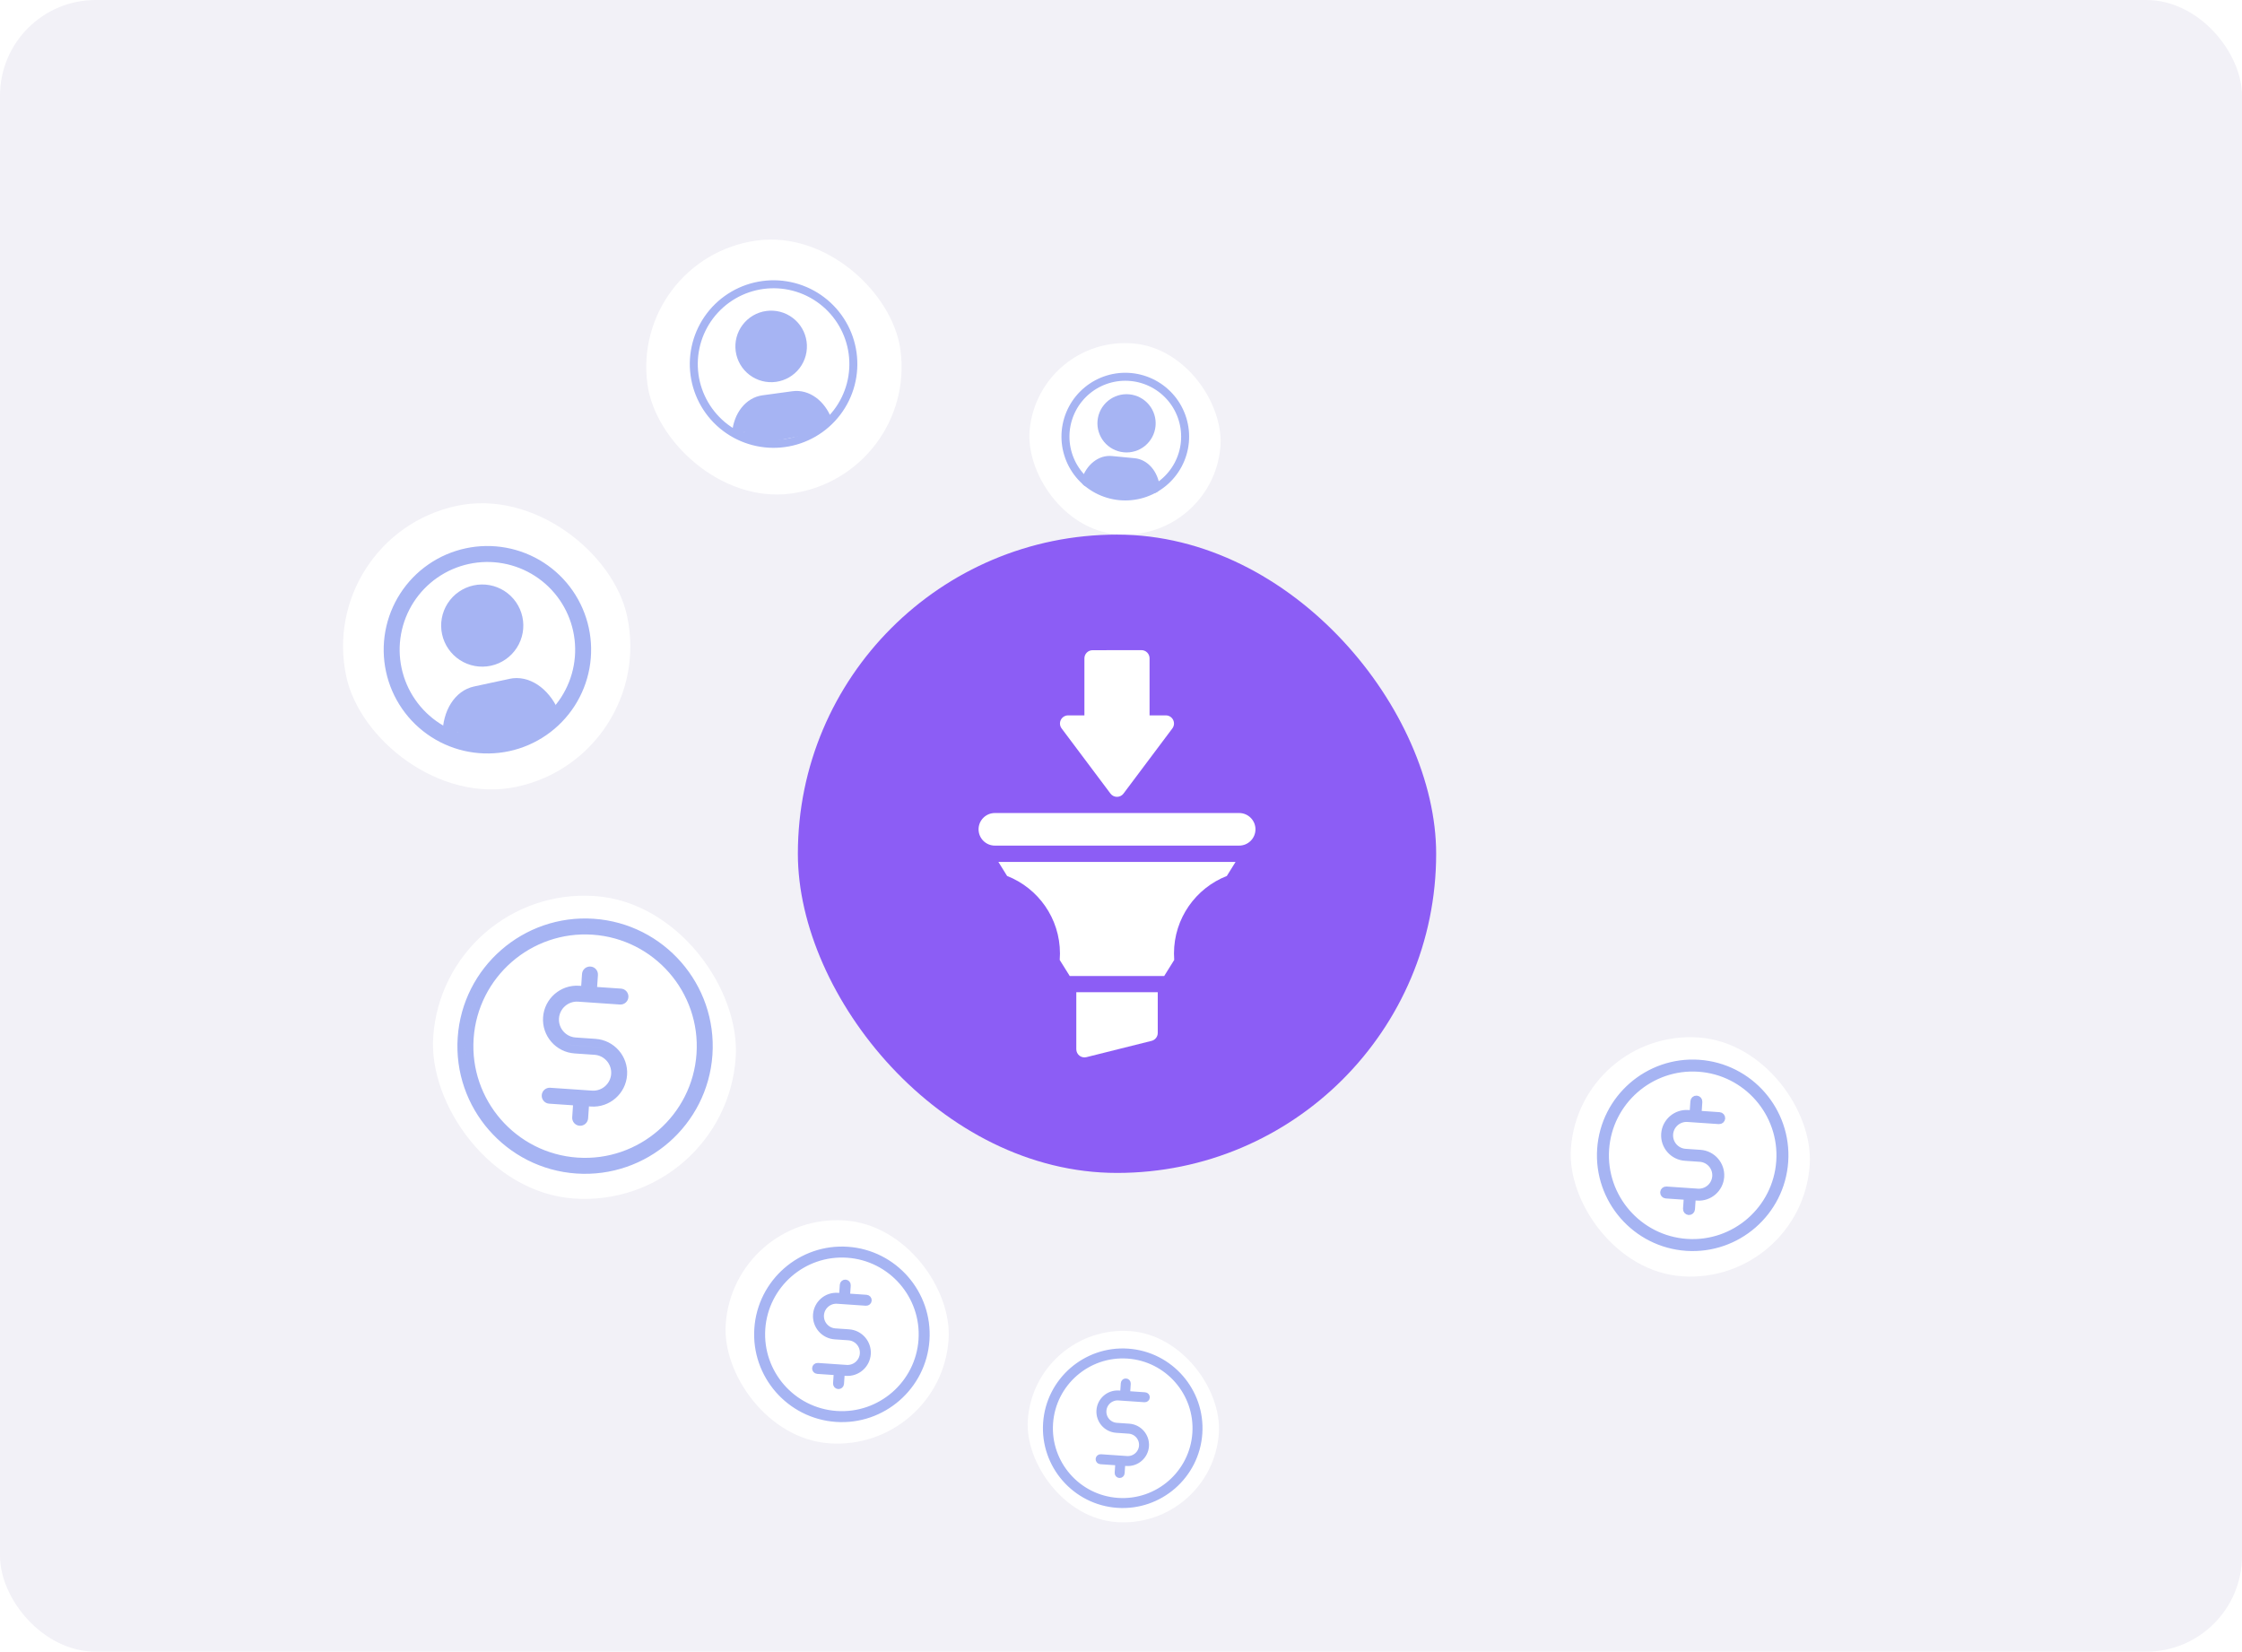<svg width="281" height="207" viewBox="0 0 281 207" fill="none" xmlns="http://www.w3.org/2000/svg">
<rect width="281" height="207" rx="12" fill="#F2F1F7"/>
<rect x="39.609" y="67.203" width="36" height="36" rx="18" transform="rotate(-12.174 39.609 67.203)" fill="white"/>
<path d="M49.359 83.961C49.691 85.501 50.323 86.961 51.22 88.257C52.116 89.553 53.259 90.66 54.584 91.514C55.908 92.369 57.387 92.954 58.938 93.236C60.488 93.519 62.079 93.493 63.619 93.161C65.16 92.829 66.62 92.196 67.916 91.299C69.212 90.403 70.318 89.26 71.173 87.936C72.027 86.612 72.612 85.132 72.894 83.582C73.177 82.031 73.151 80.441 72.819 78.9C72.487 77.36 71.854 75.9 70.958 74.604C70.061 73.308 68.918 72.201 67.594 71.347C66.27 70.493 64.79 69.907 63.24 69.625C61.69 69.343 60.099 69.368 58.558 69.701C57.018 70.033 55.558 70.665 54.262 71.562C52.966 72.458 51.859 73.601 51.005 74.925C50.151 76.25 49.566 77.729 49.283 79.28C49.001 80.83 49.026 82.421 49.359 83.961Z" stroke="#A6B4F3" stroke-width="2" stroke-linecap="round" stroke-linejoin="round"/>
<path d="M56.531 79.245C56.755 80.281 57.381 81.187 58.273 81.762C59.164 82.337 60.248 82.535 61.285 82.311C62.322 82.087 63.227 81.461 63.802 80.569C64.377 79.678 64.575 78.594 64.351 77.558C64.127 76.52 63.501 75.615 62.609 75.04C61.718 74.465 60.635 74.267 59.598 74.491C58.56 74.715 57.655 75.341 57.08 76.233C56.505 77.124 56.307 78.207 56.531 79.245Z" fill="#A6B4F3" stroke="#A6B4F3" stroke-width="2.3" stroke-linecap="round" stroke-linejoin="round"/>
<path d="M56.218 92.039C56.224 90.723 56.552 89.5 57.155 88.551C57.757 87.602 58.601 86.978 59.562 86.771L64.031 85.807C64.993 85.599 66.021 85.82 66.962 86.438C67.903 87.056 68.707 88.037 69.254 89.236" fill="#A6B4F3"/>
<path d="M67.763 87.219C67.737 88.139 68.713 88.573 68.081 89.324C67.45 90.075 66.575 90.634 65.587 90.918L60.995 92.244C60.006 92.529 58.957 92.525 58.002 92.23C57.906 91.773 60.677 89.046 60.135 88.289" fill="#A6B4F3"/>
<path d="M56.218 92.039C56.224 90.723 56.552 89.5 57.155 88.551C57.757 87.602 58.601 86.978 59.562 86.771L64.031 85.807C64.993 85.599 66.021 85.82 66.962 86.438C67.903 87.056 68.707 88.037 69.254 89.236M67.763 87.219C67.737 88.139 68.713 88.573 68.081 89.324C67.45 90.075 66.575 90.634 65.587 90.918L60.995 92.244C60.006 92.529 58.957 92.525 58.002 92.23C57.906 91.773 60.677 89.046 60.135 88.289" stroke="#A6B4F3" stroke-width="1.5" stroke-linecap="round" stroke-linejoin="round"/>
<rect x="130.203" y="41.908" width="24" height="24" rx="12" transform="rotate(5.483 130.203 41.908)" fill="white"/>
<path d="M133.572 54.002C133.478 54.983 133.578 55.972 133.867 56.914C134.155 57.856 134.626 58.731 135.252 59.491C135.879 60.251 136.649 60.88 137.519 61.342C138.389 61.804 139.341 62.09 140.322 62.185C141.302 62.279 142.291 62.179 143.233 61.891C144.175 61.602 145.051 61.131 145.811 60.505C146.57 59.878 147.199 59.108 147.661 58.238C148.123 57.368 148.41 56.416 148.504 55.435C148.598 54.455 148.498 53.466 148.21 52.524C147.922 51.582 147.451 50.706 146.824 49.947C146.197 49.187 145.427 48.558 144.557 48.096C143.687 47.634 142.735 47.347 141.755 47.253C140.774 47.159 139.785 47.259 138.843 47.547C137.901 47.836 137.026 48.306 136.266 48.933C135.506 49.56 134.877 50.33 134.415 51.2C133.953 52.07 133.667 53.022 133.572 54.002Z" stroke="#A6B4F3" stroke-linecap="round" stroke-linejoin="round"/>
<path d="M138.706 52.814C138.643 53.474 138.845 54.132 139.266 54.644C139.688 55.155 140.296 55.478 140.956 55.542C141.616 55.605 142.274 55.404 142.786 54.982C143.297 54.56 143.62 53.952 143.684 53.292C143.747 52.632 143.545 51.974 143.124 51.462C142.702 50.951 142.094 50.628 141.434 50.565C140.774 50.501 140.116 50.703 139.604 51.124C139.093 51.546 138.77 52.154 138.706 52.814Z" fill="#A6B4F3" stroke="#A6B4F3" stroke-width="2.3" stroke-linecap="round" stroke-linejoin="round"/>
<path d="M136.313 60.241C136.561 59.505 136.984 58.88 137.52 58.458C138.056 58.036 138.676 57.84 139.287 57.899L142.132 58.172C142.744 58.231 143.316 58.542 143.762 59.059C144.208 59.576 144.504 60.272 144.607 61.043" fill="#A6B4F3"/>
<path d="M144.094 59.642C143.907 60.153 144.408 60.573 143.892 60.878C143.375 61.184 142.75 61.338 142.108 61.318L139.123 61.225C138.48 61.205 137.855 61.011 137.341 60.673C137.368 60.399 139.528 59.376 139.346 58.853" fill="#A6B4F3"/>
<path d="M136.313 60.241C136.561 59.505 136.984 58.88 137.52 58.458C138.056 58.036 138.676 57.84 139.287 57.899L142.132 58.172C142.744 58.231 143.316 58.542 143.762 59.059C144.208 59.576 144.504 60.272 144.607 61.043M144.094 59.642C143.907 60.153 144.408 60.573 143.892 60.878C143.375 61.184 142.75 61.338 142.108 61.318L139.123 61.225C138.48 61.205 137.855 61.011 137.341 60.673C137.368 60.399 139.528 59.376 139.346 58.853" stroke="#A6B4F3" stroke-width="1.5" stroke-linecap="round" stroke-linejoin="round"/>
<rect x="55.594" y="111" width="38" height="38" rx="19" transform="rotate(3.919 55.594 111)" fill="white"/>
<path d="M74.389 115.647C82.915 116.231 89.378 123.644 88.794 132.17C88.21 140.696 80.797 147.159 72.271 146.575C63.745 145.99 57.282 138.578 57.866 130.051C58.45 121.525 65.863 115.063 74.389 115.647ZM74.321 116.645C66.344 116.098 59.41 122.143 58.864 130.12C58.318 138.096 64.362 145.03 72.339 145.577C80.316 146.123 87.25 140.078 87.796 132.102C88.343 124.125 82.298 117.191 74.321 116.645ZM73.979 121.633C74.255 121.652 74.462 121.89 74.443 122.166L74.306 124.16L77.798 124.399C78.074 124.418 78.281 124.657 78.262 124.932C78.243 125.208 78.005 125.415 77.73 125.396L72.492 125.037C70.98 124.934 69.664 126.08 69.561 127.594C69.457 129.106 70.602 130.422 72.116 130.525L74.61 130.696C76.673 130.838 78.237 132.632 78.096 134.695C77.955 136.757 76.16 138.321 74.098 138.18L73.35 138.128L73.213 140.124C73.194 140.399 72.956 140.607 72.681 140.589C72.405 140.57 72.197 140.331 72.216 140.056L72.353 138.06L68.862 137.821C68.586 137.802 68.379 137.565 68.398 137.289C68.417 137.014 68.655 136.806 68.93 136.825L74.168 137.184C75.68 137.288 76.996 136.142 77.1 134.628C77.203 133.115 76.058 131.8 74.544 131.696L72.049 131.525C69.987 131.384 68.423 129.589 68.564 127.527C68.705 125.464 70.499 123.9 72.561 124.041L73.31 124.092L73.446 122.098C73.465 121.822 73.704 121.614 73.979 121.633Z" fill="#F1EEFF" stroke="#A6B4F3"/>
<rect x="91.914" y="152" width="28" height="28" rx="14" transform="rotate(3.919 91.914 152)" fill="white"/>
<path d="M106.237 156.754C112.013 157.15 116.39 162.171 115.995 167.947C115.599 173.723 110.577 178.101 104.802 177.705C99.026 177.309 94.648 172.288 95.044 166.512C95.44 160.736 100.461 156.358 106.237 156.754ZM106.211 157.128C100.641 156.747 95.8 160.968 95.418 166.537C95.037 172.107 99.257 176.949 104.827 177.331C110.397 177.712 115.239 173.491 115.621 167.921C116.002 162.351 111.781 157.51 106.211 157.128ZM105.955 160.869C106.058 160.876 106.136 160.966 106.129 161.069L106.025 162.597L108.58 162.772C108.683 162.779 108.761 162.868 108.755 162.971C108.747 163.074 108.658 163.152 108.555 163.145L104.954 162.898C103.828 162.821 102.849 163.674 102.772 164.801C102.695 165.926 103.547 166.905 104.674 166.983L106.39 167.1C107.721 167.192 108.732 168.351 108.64 169.683C108.549 171.014 107.39 172.025 106.059 171.934L105.388 171.888L105.284 173.415C105.277 173.519 105.187 173.597 105.084 173.59C104.98 173.582 104.902 173.493 104.909 173.39L105.014 171.862L102.459 171.687C102.355 171.68 102.277 171.591 102.284 171.488C102.291 171.385 102.381 171.307 102.484 171.314L106.085 171.56C107.211 171.637 108.19 170.785 108.267 169.658C108.344 168.533 107.492 167.554 106.365 167.476L104.649 167.359C103.317 167.267 102.307 166.108 102.399 164.776C102.49 163.444 103.648 162.434 104.98 162.525L105.651 162.571L105.755 161.044C105.762 160.94 105.852 160.862 105.955 160.869Z" fill="#F1EEFF" stroke="#A6B4F3"/>
<rect x="197.914" y="129" width="30" height="30" rx="15" transform="rotate(3.919 197.914 129)" fill="white"/>
<path d="M212.938 133.319C219.264 133.752 224.058 139.252 223.625 145.578C223.192 151.904 217.692 156.698 211.366 156.265C205.04 155.832 200.245 150.332 200.679 144.006C201.112 137.68 206.612 132.886 212.938 133.319ZM212.904 133.818C206.852 133.403 201.592 137.989 201.178 144.04C200.763 150.092 205.349 155.352 211.4 155.766C217.451 156.181 222.712 151.595 223.126 145.544C223.541 139.492 218.955 134.232 212.904 133.818ZM212.63 137.808C212.768 137.818 212.871 137.937 212.862 138.075L212.751 139.696L215.494 139.884C215.632 139.893 215.736 140.012 215.727 140.15C215.717 140.287 215.598 140.391 215.46 140.382L211.532 140.113C210.329 140.03 209.282 140.941 209.2 142.146C209.117 143.349 210.028 144.395 211.233 144.478L213.104 144.606C214.582 144.707 215.703 145.994 215.602 147.472C215.5 148.949 214.215 150.07 212.737 149.969L212.05 149.922L211.939 151.543C211.93 151.681 211.811 151.785 211.673 151.776C211.536 151.766 211.432 151.647 211.441 151.509L211.552 149.888L208.81 149.7C208.672 149.691 208.568 149.572 208.577 149.435C208.587 149.297 208.706 149.193 208.844 149.202L212.772 149.471C213.975 149.554 215.021 148.643 215.104 147.438C215.186 146.235 214.275 145.189 213.071 145.107L211.199 144.978C209.722 144.877 208.601 143.59 208.702 142.113C208.803 140.635 210.089 139.514 211.567 139.615L212.253 139.662L212.364 138.041C212.373 137.903 212.492 137.799 212.63 137.808Z" fill="#F1EEFF" stroke="#A6B4F3"/>
<rect x="129.641" y="166" width="24" height="24" rx="12" transform="rotate(3.92 129.641 166)" fill="white"/>
<path d="M141.364 169.52C146.59 169.878 150.551 174.422 150.193 179.647C149.835 184.873 145.291 188.833 140.065 188.475C134.84 188.117 130.879 183.574 131.237 178.348C131.595 173.123 136.139 169.162 141.364 169.52ZM141.347 169.769C136.259 169.421 131.835 173.277 131.486 178.365C131.138 183.454 134.994 187.877 140.082 188.226C145.171 188.575 149.595 184.719 149.943 179.63C150.292 174.541 146.436 170.118 141.347 169.769ZM141.108 173.261C141.177 173.266 141.229 173.325 141.224 173.394L141.126 174.828L143.494 174.991C143.563 174.995 143.615 175.054 143.611 175.123C143.606 175.192 143.546 175.244 143.477 175.239L140.204 175.015C139.155 174.943 138.244 175.737 138.172 176.786C138.1 177.835 138.893 178.746 139.943 178.818L141.503 178.925C142.688 179.007 143.588 180.039 143.507 181.225C143.425 182.41 142.394 183.31 141.208 183.229L140.553 183.184L140.455 184.618C140.45 184.687 140.391 184.739 140.322 184.734C140.253 184.729 140.201 184.67 140.206 184.601L140.304 183.167L137.935 183.005C137.867 183 137.815 182.941 137.819 182.872C137.824 182.803 137.883 182.751 137.952 182.756L141.226 182.98C142.274 183.052 143.186 182.258 143.258 181.209C143.33 180.161 142.536 179.249 141.487 179.177L139.927 179.07C138.741 178.989 137.842 177.956 137.923 176.77C138.004 175.585 139.036 174.685 140.222 174.767L140.876 174.811L140.975 173.377C140.979 173.308 141.039 173.256 141.108 173.261Z" fill="#F1EEFF" stroke="#A6B4F3"/>
<rect x="78.984" y="32.31" width="32" height="32" rx="16" transform="rotate(-7.769 78.984 32.31)" fill="white"/>
<path d="M87.047 46.978C87.225 48.279 87.657 49.532 88.319 50.666C88.981 51.801 89.859 52.793 90.905 53.588C91.951 54.382 93.142 54.963 94.412 55.297C95.683 55.631 97.006 55.712 98.307 55.534C99.608 55.356 100.862 54.924 101.996 54.263C103.13 53.601 104.123 52.722 104.917 51.676C105.712 50.63 106.293 49.439 106.627 48.169C106.961 46.899 107.041 45.575 106.864 44.274C106.686 42.973 106.254 41.719 105.592 40.585C104.93 39.451 104.051 38.458 103.006 37.664C101.96 36.869 100.768 36.288 99.498 35.955C98.228 35.621 96.905 35.54 95.603 35.718C94.302 35.895 93.049 36.327 91.915 36.989C90.781 37.651 89.788 38.53 88.993 39.575C88.199 40.621 87.618 41.813 87.284 43.083C86.95 44.353 86.87 45.676 87.047 46.978Z" stroke="#A6B4F3" stroke-linecap="round" stroke-linejoin="round"/>
<path d="M93.349 43.866C93.469 44.742 93.931 45.535 94.635 46.07C95.339 46.605 96.226 46.838 97.102 46.718C97.978 46.599 98.771 46.136 99.306 45.432C99.841 44.728 100.074 43.841 99.954 42.965C99.835 42.089 99.372 41.297 98.668 40.762C97.965 40.227 97.077 39.993 96.201 40.113C95.325 40.232 94.533 40.695 93.998 41.399C93.463 42.103 93.23 42.99 93.349 43.866Z" fill="#A6B4F3" stroke="#A6B4F3" stroke-width="2.3" stroke-linecap="round" stroke-linejoin="round"/>
<path d="M92.51 54.236C92.608 53.205 92.966 52.264 93.533 51.553C94.099 50.842 94.844 50.398 95.655 50.288L99.43 49.773C100.243 49.662 101.08 49.891 101.817 50.425C102.554 50.96 103.151 51.773 103.521 52.742" fill="#A6B4F3"/>
<path d="M102.426 51.081C102.34 51.8 103.119 52.193 102.542 52.747C101.965 53.301 101.2 53.693 100.361 53.863L96.458 54.654C95.618 54.825 94.748 54.764 93.977 54.482C93.929 54.119 96.419 52.131 96.024 51.508" fill="#A6B4F3"/>
<path d="M92.51 54.236C92.608 53.205 92.966 52.264 93.533 51.553C94.099 50.842 94.844 50.398 95.655 50.288L99.43 49.773C100.243 49.662 101.08 49.891 101.817 50.425C102.554 50.96 103.151 51.773 103.521 52.742M102.426 51.081C102.34 51.8 103.119 52.193 102.542 52.747C101.965 53.301 101.2 53.693 100.361 53.863L96.458 54.654C95.618 54.825 94.748 54.764 93.977 54.482C93.929 54.119 96.419 52.131 96.024 51.508" stroke="#A6B4F3" stroke-width="1.5" stroke-linecap="round" stroke-linejoin="round"/>
<g filter="url(#filter0_d_10457_54540)">
<rect x="100" y="63" width="80" height="80" rx="40" fill="#8C5DF5"/>
<path d="M134.898 127.5C134.898 127.814 135.043 128.111 135.291 128.305C135.537 128.497 135.864 128.567 136.167 128.49L144.333 126.448C144.787 126.334 145.106 125.927 145.106 125.458V120.354H134.898V127.5Z" fill="white"/>
<path d="M153.764 105.782L154.857 104.026H125.133L126.225 105.782C130.104 107.303 132.85 111.081 132.85 115.502C132.85 115.777 132.839 116.043 132.819 116.308L134.074 118.319H145.915L147.17 116.308C147.15 116.043 147.14 115.777 147.14 115.502C147.14 111.081 149.886 107.303 153.764 105.782Z" fill="white"/>
<path d="M124.69 101.978H155.312C156.438 101.978 157.353 101.061 157.353 99.936C157.353 98.81 156.438 97.894 155.312 97.894H124.69C123.564 97.894 122.648 98.81 122.648 99.936C122.648 101.061 123.564 101.978 124.69 101.978Z" fill="white"/>
<path d="M139.18 95.457C139.373 95.714 139.675 95.866 139.997 95.866C140.318 95.866 140.621 95.714 140.813 95.457L146.938 87.289C147.17 86.98 147.207 86.567 147.034 86.221C146.861 85.875 146.508 85.656 146.121 85.656H144.08V78.5C144.08 78.229 143.972 77.969 143.78 77.777C143.589 77.587 143.33 77.479 143.059 77.479H143.057L136.933 77.489C136.37 77.49 135.914 77.947 135.914 78.51V85.656H133.872C133.486 85.656 133.132 85.875 132.959 86.221C132.786 86.567 132.824 86.98 133.056 87.289L139.18 95.457Z" fill="white"/>
</g>
<defs>
<filter id="filter0_d_10457_54540" x="96" y="63" width="88" height="88" filterUnits="userSpaceOnUse" color-interpolation-filters="sRGB">
<feFlood flood-opacity="0" result="BackgroundImageFix"/>
<feColorMatrix in="SourceAlpha" type="matrix" values="0 0 0 0 0 0 0 0 0 0 0 0 0 0 0 0 0 0 127 0" result="hardAlpha"/>
<feOffset dy="4"/>
<feGaussianBlur stdDeviation="2"/>
<feComposite in2="hardAlpha" operator="out"/>
<feColorMatrix type="matrix" values="0 0 0 0 0 0 0 0 0 0 0 0 0 0 0 0 0 0 0.25 0"/>
<feBlend mode="normal" in2="BackgroundImageFix" result="effect1_dropShadow_10457_54540"/>
<feBlend mode="normal" in="SourceGraphic" in2="effect1_dropShadow_10457_54540" result="shape"/>
</filter>
</defs>
</svg>
